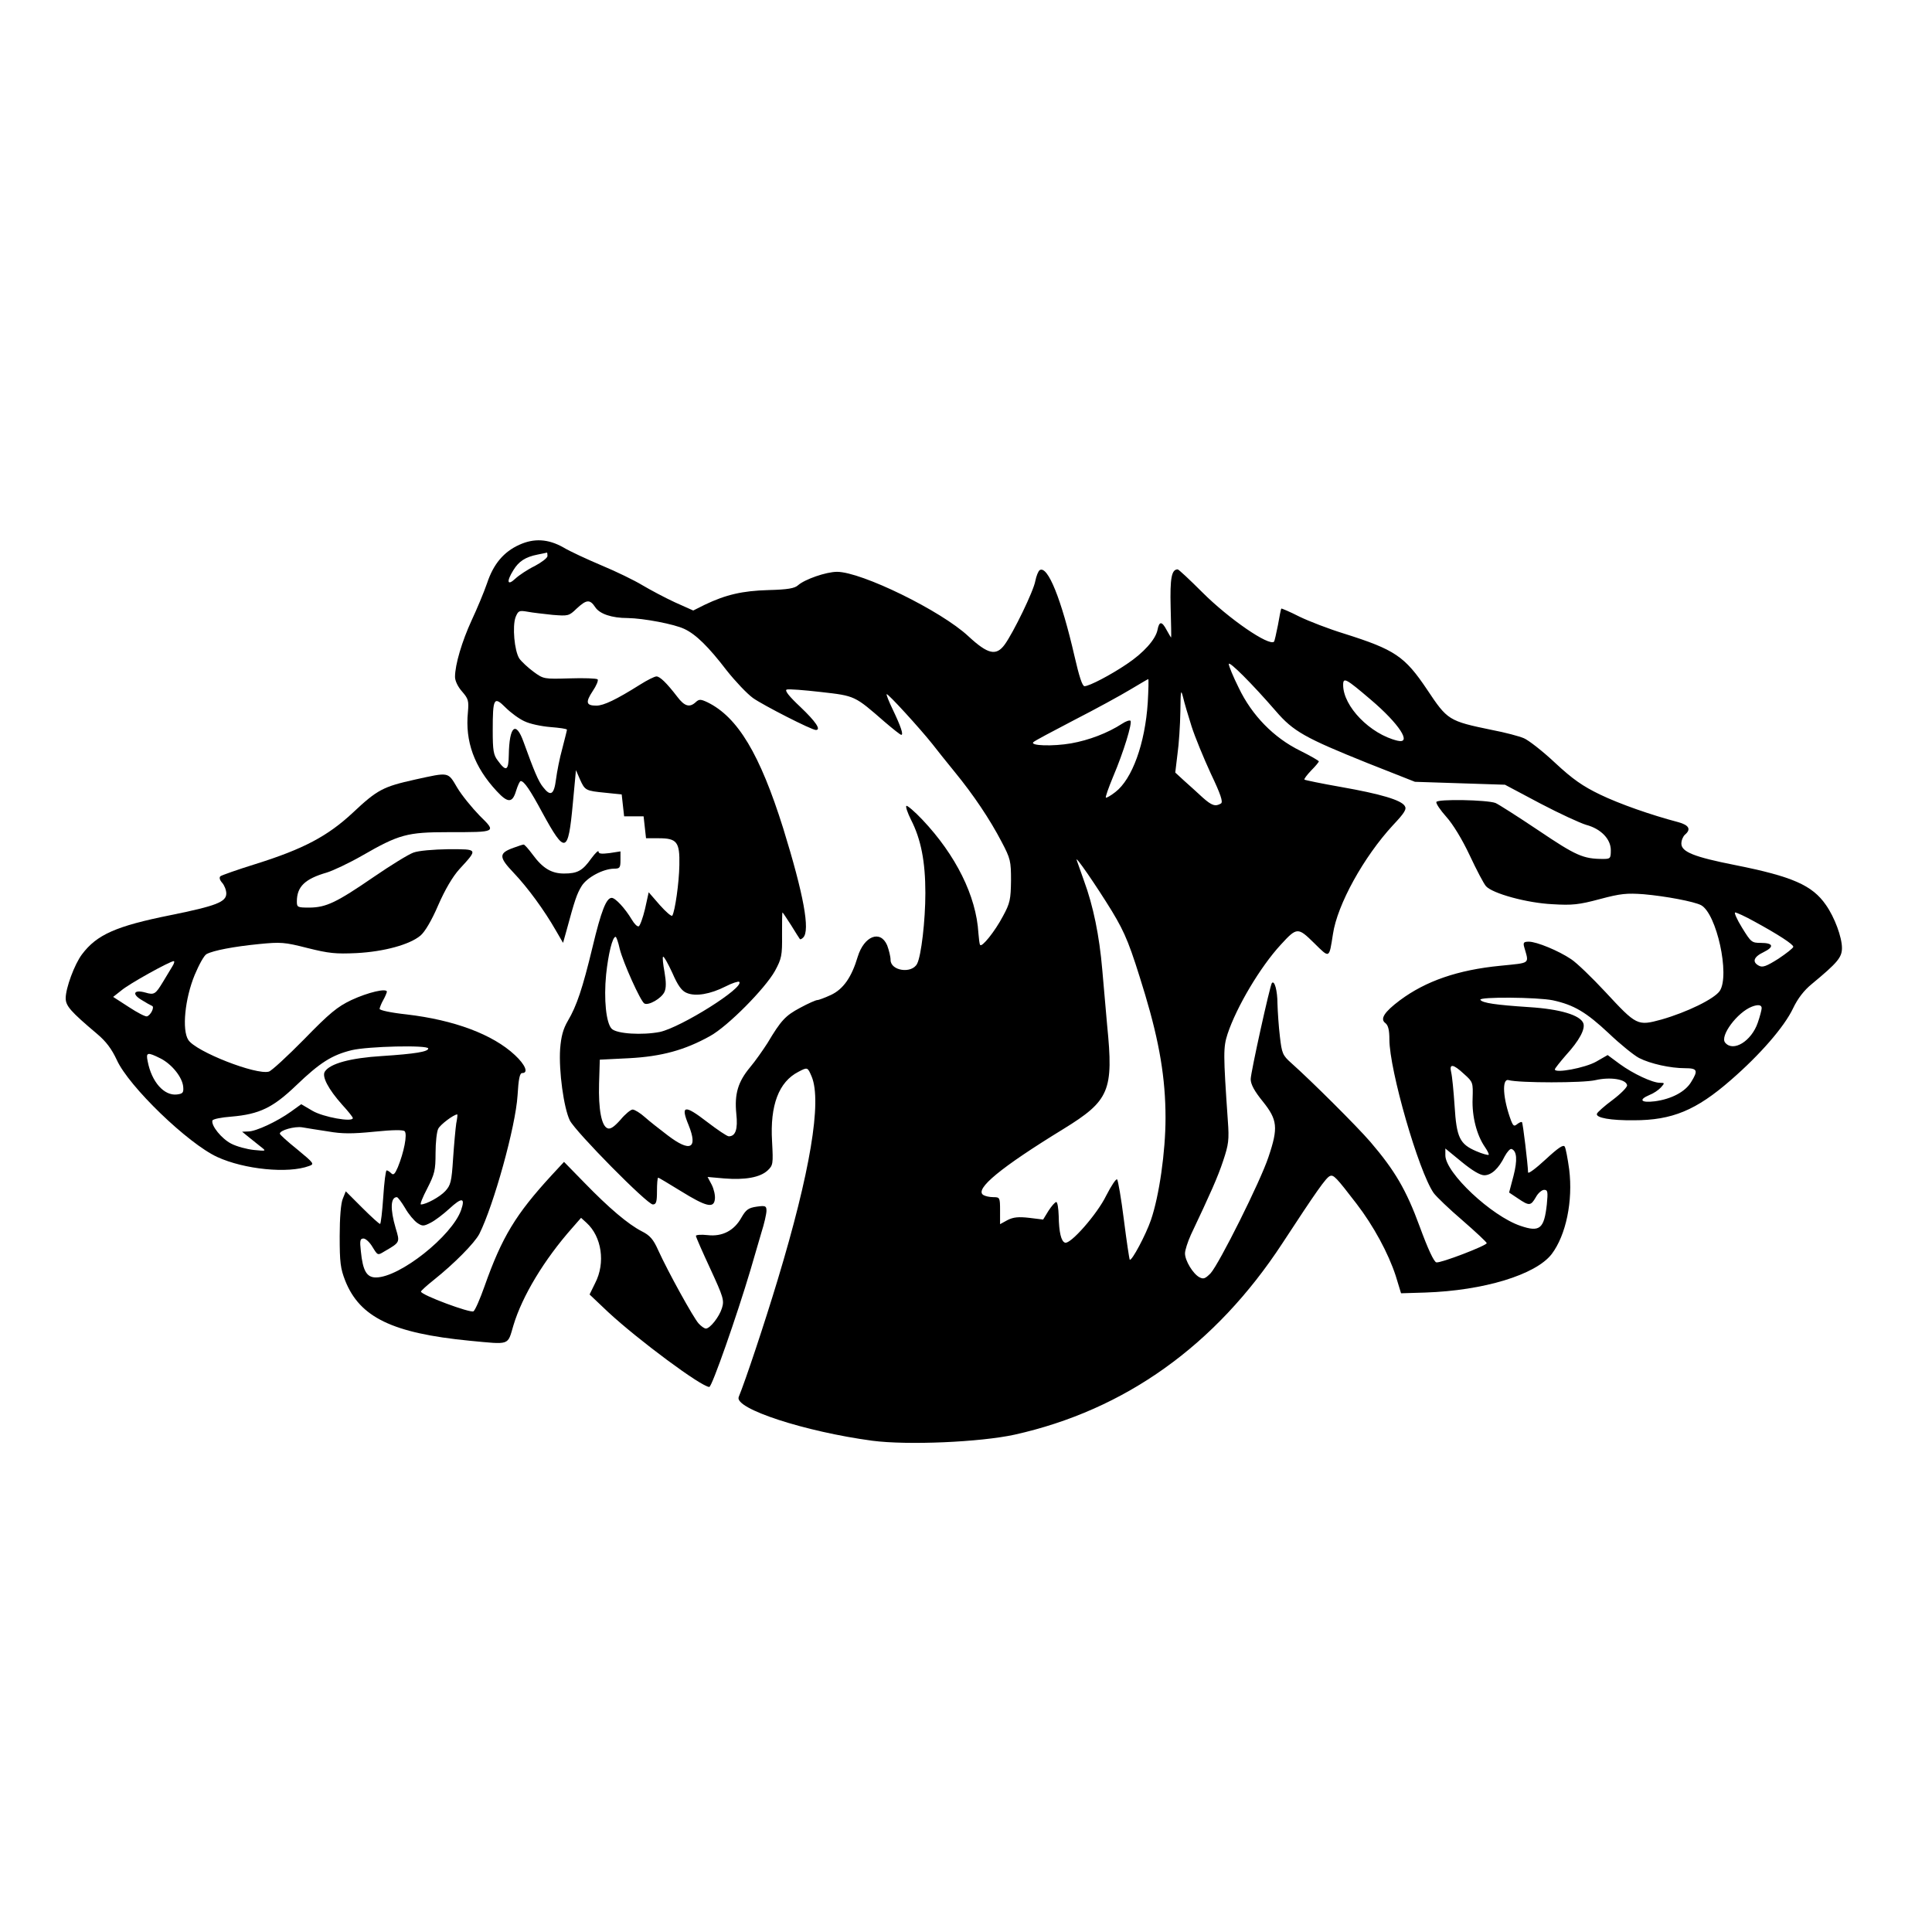 <?xml version="1.0" standalone="no"?>
<!DOCTYPE svg PUBLIC "-//W3C//DTD SVG 20010904//EN"
 "http://www.w3.org/TR/2001/REC-SVG-20010904/DTD/svg10.dtd">
<svg version="1.0" xmlns="http://www.w3.org/2000/svg"
 width="794pt" height="794pt" viewBox="0 0 794 794"
 preserveAspectRatio="xMidYMid meet">

<g transform="translate(0,794) scale(0.1,-0.1)"
fill="#000000" stroke="none">
<path d="M2134 5701 c-64 -29 -106 -79 -132 -157 -13 -38 -42 -107 -64 -154
-39 -85 -68 -181 -68 -232 0 -16 12 -41 29 -60 26 -30 28 -38 24 -85 -12 -120
26 -225 118 -324 46 -50 65 -50 80 1 7 22 15 40 19 40 14 0 39 -37 89 -130 94
-172 106 -169 125 36 l13 139 16 -37 c21 -47 24 -48 105 -56 l67 -7 5 -45 5
-45 40 0 40 0 5 -45 5 -45 52 0 c75 0 87 -15 85 -110 -1 -73 -18 -190 -29
-208 -3 -5 -26 15 -51 43 l-46 53 -15 -68 c-9 -38 -21 -70 -26 -72 -6 -2 -18
10 -28 27 -28 47 -68 90 -83 90 -22 0 -43 -52 -79 -203 -41 -170 -65 -241
-101 -302 -20 -34 -28 -65 -32 -116 -6 -90 15 -243 40 -294 25 -48 318 -345
341 -345 14 0 17 11 17 55 0 30 2 55 5 55 3 0 44 -25 93 -55 105 -65 136 -72
140 -33 2 15 -4 41 -13 59 l-17 32 68 -6 c86 -7 148 4 179 33 22 21 23 26 18
119 -9 149 28 245 108 286 38 20 38 20 55 -20 42 -102 -6 -392 -140 -835 -54
-179 -132 -413 -160 -481 -20 -48 273 -143 549 -180 145 -19 443 -6 585 25
453 101 825 366 1100 786 140 214 180 271 196 277 15 6 26 -6 109 -114 70 -91
131 -204 161 -296 l22 -72 99 3 c241 8 454 73 520 158 59 78 88 218 72 348 -6
44 -14 86 -18 93 -5 11 -26 -3 -79 -52 -40 -37 -72 -61 -72 -53 -1 34 -21 202
-25 206 -2 3 -11 -1 -20 -8 -12 -10 -16 -8 -25 15 -33 88 -39 174 -10 166 43
-12 308 -12 357 0 61 14 126 4 130 -21 1 -8 -26 -35 -59 -60 -34 -25 -63 -51
-65 -57 -6 -17 57 -28 152 -27 157 0 256 41 398 165 120 104 220 219 256 295
19 40 45 74 77 100 105 87 124 109 124 148 0 44 -30 126 -66 177 -56 81 -138
117 -374 164 -167 33 -220 54 -220 88 0 14 7 30 15 37 26 22 16 39 -27 51
-114 30 -242 75 -323 114 -70 34 -111 62 -184 130 -51 48 -109 93 -128 101
-18 8 -78 24 -131 34 -179 37 -183 40 -267 166 -92 137 -132 164 -341 230 -62
19 -145 51 -184 70 -39 20 -73 34 -74 33 -2 -2 -8 -33 -14 -68 -7 -35 -14 -66
-16 -68 -20 -20 -185 93 -295 203 -52 52 -97 94 -101 94 -25 0 -32 -35 -29
-155 2 -69 3 -125 2 -125 -1 0 -9 14 -18 30 -20 38 -31 38 -38 1 -8 -39 -57
-94 -126 -140 -65 -44 -154 -91 -174 -91 -9 0 -22 40 -41 123 -54 235 -110
374 -143 354 -6 -4 -14 -24 -18 -44 -7 -42 -91 -214 -126 -262 -35 -48 -69
-40 -149 34 -112 105 -440 265 -540 265 -45 0 -133 -31 -160 -55 -14 -13 -43
-18 -122 -20 -107 -3 -175 -19 -261 -60 l-48 -24 -76 34 c-41 19 -101 51 -133
70 -33 20 -107 56 -167 81 -59 25 -131 58 -159 75 -61 34 -119 38 -180 10z
m116 -46 c0 -8 -24 -26 -52 -41 -29 -14 -65 -38 -80 -52 -33 -31 -38 -13 -8
35 22 36 49 54 100 64 19 4 36 7 38 8 1 0 2 -6 2 -14z m196 -210 c18 -28 68
-45 134 -45 65 -1 192 -25 233 -45 47 -22 99 -73 174 -171 35 -44 83 -95 108
-113 41 -29 240 -131 258 -131 23 0 -1 35 -63 94 -47 44 -66 68 -57 72 8 3 71
-2 141 -10 141 -16 138 -15 262 -123 34 -29 64 -53 68 -53 10 0 -2 35 -35 104
-16 33 -27 61 -25 63 4 5 138 -142 188 -205 18 -23 59 -75 92 -115 77 -94 144
-194 192 -286 37 -70 39 -80 39 -160 -1 -77 -4 -93 -33 -146 -33 -63 -88 -131
-94 -118 -3 4 -5 26 -7 48 -9 153 -93 321 -230 466 -33 35 -63 60 -66 57 -4
-3 5 -29 19 -57 41 -80 59 -172 59 -301 0 -113 -17 -259 -34 -291 -22 -42
-109 -29 -109 16 0 14 -7 41 -14 60 -28 65 -95 38 -121 -47 -25 -84 -59 -133
-110 -157 -24 -11 -50 -21 -56 -21 -6 0 -38 -14 -71 -32 -60 -32 -78 -51 -134
-145 -18 -28 -50 -74 -72 -100 -49 -59 -64 -109 -56 -190 7 -64 -3 -93 -31
-93 -7 0 -47 27 -90 60 -92 71 -109 68 -75 -14 39 -97 7 -113 -86 -42 -33 25
-75 58 -94 75 -19 17 -42 31 -50 31 -8 0 -31 -19 -50 -42 -25 -28 -41 -40 -53
-35 -25 9 -38 78 -35 184 l3 98 120 6 c133 7 229 33 333 91 73 40 227 196 267
268 27 50 30 63 29 148 0 50 0 92 2 92 1 0 17 -24 35 -52 18 -29 34 -55 36
-57 2 -3 8 0 14 6 29 29 2 176 -82 448 -96 306 -187 458 -312 519 -28 13 -34
13 -48 0 -25 -23 -46 -17 -76 23 -43 56 -71 83 -85 83 -8 0 -38 -15 -68 -34
-97 -61 -149 -86 -179 -86 -42 0 -46 13 -15 60 15 22 24 44 20 48 -4 4 -56 6
-115 4 -105 -3 -107 -3 -148 27 -23 17 -50 42 -59 55 -20 32 -29 132 -15 170
11 26 14 28 49 22 20 -4 67 -9 103 -13 64 -5 67 -5 99 26 40 37 54 39 76 6z
m2797 -427 c72 -84 121 -111 377 -214 l195 -77 185 -6 185 -6 145 -77 c80 -42
165 -81 189 -88 60 -16 101 -58 101 -104 0 -34 -2 -36 -32 -36 -82 0 -112 14
-265 117 -85 57 -165 108 -177 113 -35 13 -239 17 -243 4 -2 -6 16 -33 41 -61
27 -30 65 -92 96 -158 28 -60 58 -117 67 -127 27 -30 168 -69 273 -74 82 -5
109 -2 195 21 86 23 111 25 180 20 91 -8 207 -30 236 -45 64 -35 119 -287 77
-352 -22 -33 -135 -88 -240 -118 -99 -27 -102 -25 -231 114 -54 58 -117 119
-140 134 -52 35 -142 72 -174 72 -21 0 -24 -4 -19 -22 20 -71 29 -64 -98 -77
-175 -17 -307 -63 -413 -142 -64 -48 -83 -77 -59 -94 11 -9 16 -28 16 -67 0
-125 120 -542 182 -631 11 -15 64 -66 119 -113 54 -47 99 -89 99 -93 0 -10
-190 -83 -207 -79 -10 2 -35 56 -68 146 -56 153 -103 232 -203 349 -56 65
-244 252 -325 324 -36 32 -39 40 -47 109 -5 41 -9 102 -10 135 0 53 -12 98
-23 85 -8 -11 -87 -368 -87 -395 0 -21 15 -49 50 -92 60 -75 64 -107 23 -228
-32 -98 -203 -440 -238 -478 -22 -22 -29 -25 -46 -16 -26 14 -59 68 -59 98 0
13 11 47 24 76 80 169 111 238 133 305 22 66 25 85 19 165 -19 276 -19 300 -1
356 37 111 134 275 219 367 66 72 70 72 137 6 64 -63 61 -65 77 37 18 122 127
318 246 447 49 52 58 67 49 80 -15 24 -98 49 -263 78 -80 14 -147 28 -149 30
-3 2 10 19 27 37 18 18 32 35 32 38 0 3 -35 23 -77 44 -108 53 -198 145 -252
258 -23 46 -41 90 -41 98 0 15 96 -81 193 -193z m-526 35 c-11 -169 -64 -315
-133 -368 -19 -15 -37 -25 -39 -23 -3 2 11 41 30 87 43 101 79 220 71 229 -4
3 -19 -2 -34 -12 -60 -39 -137 -68 -210 -81 -75 -13 -171 -10 -155 5 4 5 80
45 168 91 88 45 192 102 230 125 39 23 72 43 74 43 2 1 1 -43 -2 -96z m916 12
c118 -100 172 -184 110 -169 -112 27 -223 141 -223 229 0 33 11 27 113 -60z
m-736 -110 c14 -44 50 -131 79 -194 41 -86 51 -117 42 -123 -23 -14 -38 -9
-76 25 -20 19 -54 49 -75 68 l-37 34 9 75 c6 41 11 120 12 175 1 87 2 95 11
60 5 -22 21 -76 35 -120z m-2742 21 c22 -11 70 -21 107 -24 37 -3 68 -7 68
-11 0 -3 -9 -38 -19 -77 -11 -39 -22 -96 -26 -127 -8 -63 -22 -72 -53 -32 -19
23 -37 66 -80 185 -32 90 -59 66 -61 -53 -1 -65 -11 -70 -45 -23 -18 23 -21
42 -21 124 0 134 5 142 53 94 21 -21 55 -46 77 -56z m2415 -781 c56 -93 74
-138 136 -342 59 -197 84 -345 84 -507 0 -140 -26 -321 -60 -420 -21 -61 -79
-170 -87 -163 -2 3 -13 76 -24 163 -11 88 -24 163 -28 167 -4 4 -24 -26 -45
-67 -37 -76 -147 -201 -169 -193 -16 5 -25 43 -26 110 -1 31 -5 57 -10 57 -5
0 -19 -16 -32 -36 l-22 -36 -57 7 c-44 5 -65 3 -89 -9 l-31 -17 0 56 c0 53 -1
55 -27 55 -16 0 -34 4 -42 9 -37 24 73 114 329 271 190 117 207 157 180 427
-5 54 -14 157 -20 228 -12 140 -37 262 -75 365 -13 36 -26 74 -30 85 -9 25 80
-104 145 -210z m2638 -41 c101 -55 162 -95 162 -105 0 -5 -28 -27 -61 -49 -49
-31 -65 -37 -80 -29 -29 15 -23 36 19 56 45 22 40 38 -12 38 -37 0 -40 3 -77
63 -21 34 -33 62 -28 62 6 0 41 -16 77 -36z m-4661 -114 c14 -56 85 -214 101
-224 17 -10 71 21 83 48 7 16 7 40 0 81 -6 32 -9 61 -6 63 3 3 20 -27 38 -66
23 -53 39 -75 60 -83 36 -15 96 -5 159 27 27 14 53 22 56 19 23 -23 -239 -187
-326 -206 -72 -14 -177 -8 -198 13 -23 23 -33 121 -23 223 9 85 26 155 39 155
3 0 11 -22 17 -50z m3835 -211 c87 -19 137 -49 229 -135 47 -45 104 -91 125
-102 47 -24 129 -42 189 -42 51 0 55 -9 25 -57 -24 -40 -81 -70 -149 -79 -57
-7 -69 6 -22 26 16 6 37 20 47 31 16 18 16 19 -4 19 -31 0 -110 37 -165 77
l-50 37 -47 -27 c-46 -26 -170 -49 -170 -32 0 4 21 30 46 59 54 59 80 107 71
131 -13 33 -95 58 -223 66 -137 9 -192 17 -200 30 -8 13 235 11 298 -2z m858
-32 c0 -7 -7 -34 -16 -60 -26 -76 -101 -122 -134 -82 -23 27 50 125 110 148
26 10 40 7 40 -6z m-1223 -271 c37 -33 37 -35 35 -101 -3 -73 17 -150 50 -198
11 -16 18 -30 16 -33 -3 -2 -26 4 -51 15 -68 29 -81 56 -89 186 -4 60 -10 122
-14 138 -9 37 8 35 53 -7z m83 -416 c29 0 59 27 84 78 10 18 22 32 28 30 22
-8 25 -45 8 -111 l-18 -68 36 -24 c47 -32 53 -31 74 5 9 17 25 30 34 30 15 0
16 -8 11 -60 -11 -100 -29 -115 -108 -88 -119 40 -309 218 -309 290 l0 28 67
-55 c44 -36 76 -55 93 -55z"/>
<path d="M1705 4736 c-130 -29 -154 -41 -255 -136 -103 -96 -202 -149 -400
-211 -74 -23 -139 -46 -144 -50 -6 -5 -3 -16 7 -27 9 -10 17 -30 17 -44 0 -35
-42 -51 -229 -89 -224 -45 -303 -80 -364 -161 -31 -41 -67 -139 -67 -180 0
-32 19 -54 129 -147 37 -31 60 -62 81 -107 49 -109 293 -344 413 -399 111 -51
291 -69 377 -37 23 8 21 11 -48 68 -40 32 -72 61 -72 65 0 14 61 31 92 26 18
-3 66 -11 107 -17 57 -10 99 -10 189 -1 78 8 119 8 125 2 12 -12 -3 -87 -28
-148 -12 -28 -18 -34 -27 -25 -7 7 -15 12 -19 12 -4 0 -10 -49 -14 -110 -4
-60 -10 -110 -13 -110 -4 0 -37 30 -74 67 l-67 67 -12 -30 c-8 -17 -13 -79
-13 -154 0 -108 3 -133 23 -184 60 -150 194 -215 510 -246 170 -16 156 -21
181 63 36 120 126 270 243 402 l35 40 22 -20 c63 -57 79 -165 36 -248 l-23
-47 76 -72 c124 -115 384 -308 416 -308 11 0 113 292 169 480 14 47 34 116 45
154 12 37 21 78 21 90 0 20 -4 22 -40 17 -34 -5 -44 -12 -63 -45 -30 -54 -79
-79 -139 -72 -27 3 -48 1 -48 -3 0 -5 27 -66 59 -135 54 -117 58 -130 48 -162
-11 -36 -49 -84 -66 -84 -6 0 -19 9 -30 21 -21 23 -125 211 -166 301 -20 45
-34 61 -68 78 -56 29 -134 95 -235 199 l-84 86 -51 -55 c-147 -160 -204 -253
-276 -457 -18 -51 -38 -97 -45 -102 -11 -9 -216 67 -216 81 0 3 24 25 53 48
84 67 167 151 187 189 59 118 149 441 157 569 4 68 9 92 19 92 27 0 13 34 -30
74 -91 85 -249 144 -445 167 -65 7 -111 17 -111 23 1 6 7 22 15 36 8 14 14 29
15 34 0 16 -77 -2 -146 -34 -57 -27 -90 -54 -194 -161 -69 -70 -134 -130 -145
-133 -52 -15 -300 82 -331 130 -27 41 -14 170 26 267 18 43 39 81 49 86 28 15
113 31 214 41 91 9 106 8 200 -16 88 -22 116 -25 202 -21 114 6 219 35 263 72
18 15 46 62 73 125 28 64 59 117 87 148 77 84 78 82 -45 82 -62 -1 -123 -6
-144 -14 -20 -7 -93 -52 -163 -100 -153 -105 -195 -125 -263 -126 -50 0 -53 1
-53 25 0 61 33 93 123 119 26 8 92 39 146 70 151 87 185 96 353 96 201 0 199
-1 129 68 -31 32 -73 83 -92 115 -39 66 -32 64 -174 33z m-997 -768 c-8 -13
-25 -41 -38 -63 -31 -51 -36 -55 -73 -44 -47 13 -56 -6 -16 -30 19 -12 39 -23
44 -25 11 -4 -5 -38 -21 -43 -6 -2 -39 15 -74 38 l-65 42 33 26 c31 27 199
120 216 121 4 0 2 -10 -6 -22z m1052 -337 c0 -13 -52 -22 -190 -31 -130 -8
-214 -31 -235 -64 -13 -20 14 -72 72 -137 24 -26 43 -50 43 -54 0 -18 -122 4
-166 30 l-46 27 -43 -31 c-56 -40 -143 -81 -175 -81 l-25 -1 27 -22 c15 -12
37 -30 50 -40 23 -18 23 -18 -29 -13 -28 3 -70 14 -93 26 -39 20 -83 74 -77
95 2 6 37 13 78 16 116 10 171 37 267 129 97 93 146 124 227 144 66 16 315 22
315 7z m-1100 -41 c47 -24 90 -78 93 -117 2 -24 -2 -28 -26 -31 -53 -6 -104
52 -120 136 -8 38 -1 39 53 12z m1215 -267 c-3 -21 -9 -86 -13 -145 -6 -95
-10 -109 -32 -133 -22 -24 -79 -55 -100 -55 -5 0 7 30 26 66 30 59 34 74 34
145 0 44 5 89 11 100 8 17 64 59 78 59 2 0 0 -17 -4 -37z m-210 -348 c14 -25
37 -52 50 -61 21 -14 26 -14 55 1 18 9 52 35 76 57 52 48 67 47 49 -5 -37
-106 -252 -277 -350 -277 -38 0 -54 27 -62 108 -5 44 -3 52 11 52 9 0 26 -16
37 -35 21 -34 21 -35 47 -19 67 39 66 37 48 97 -23 78 -21 127 5 127 4 0 19
-20 34 -45z"/>
<path d="M2111 4456 c-62 -22 -62 -38 0 -103 58 -61 126 -154 174 -238 l29
-50 14 50 c34 126 43 152 62 183 22 36 88 71 133 72 24 0 27 3 27 36 l0 35
-45 -7 c-33 -4 -45 -3 -45 6 0 7 -13 -5 -30 -28 -36 -51 -57 -62 -112 -62 -52
0 -88 22 -129 78 -17 23 -34 42 -37 41 -4 0 -22 -6 -41 -13z"/>
</g>
</svg>

